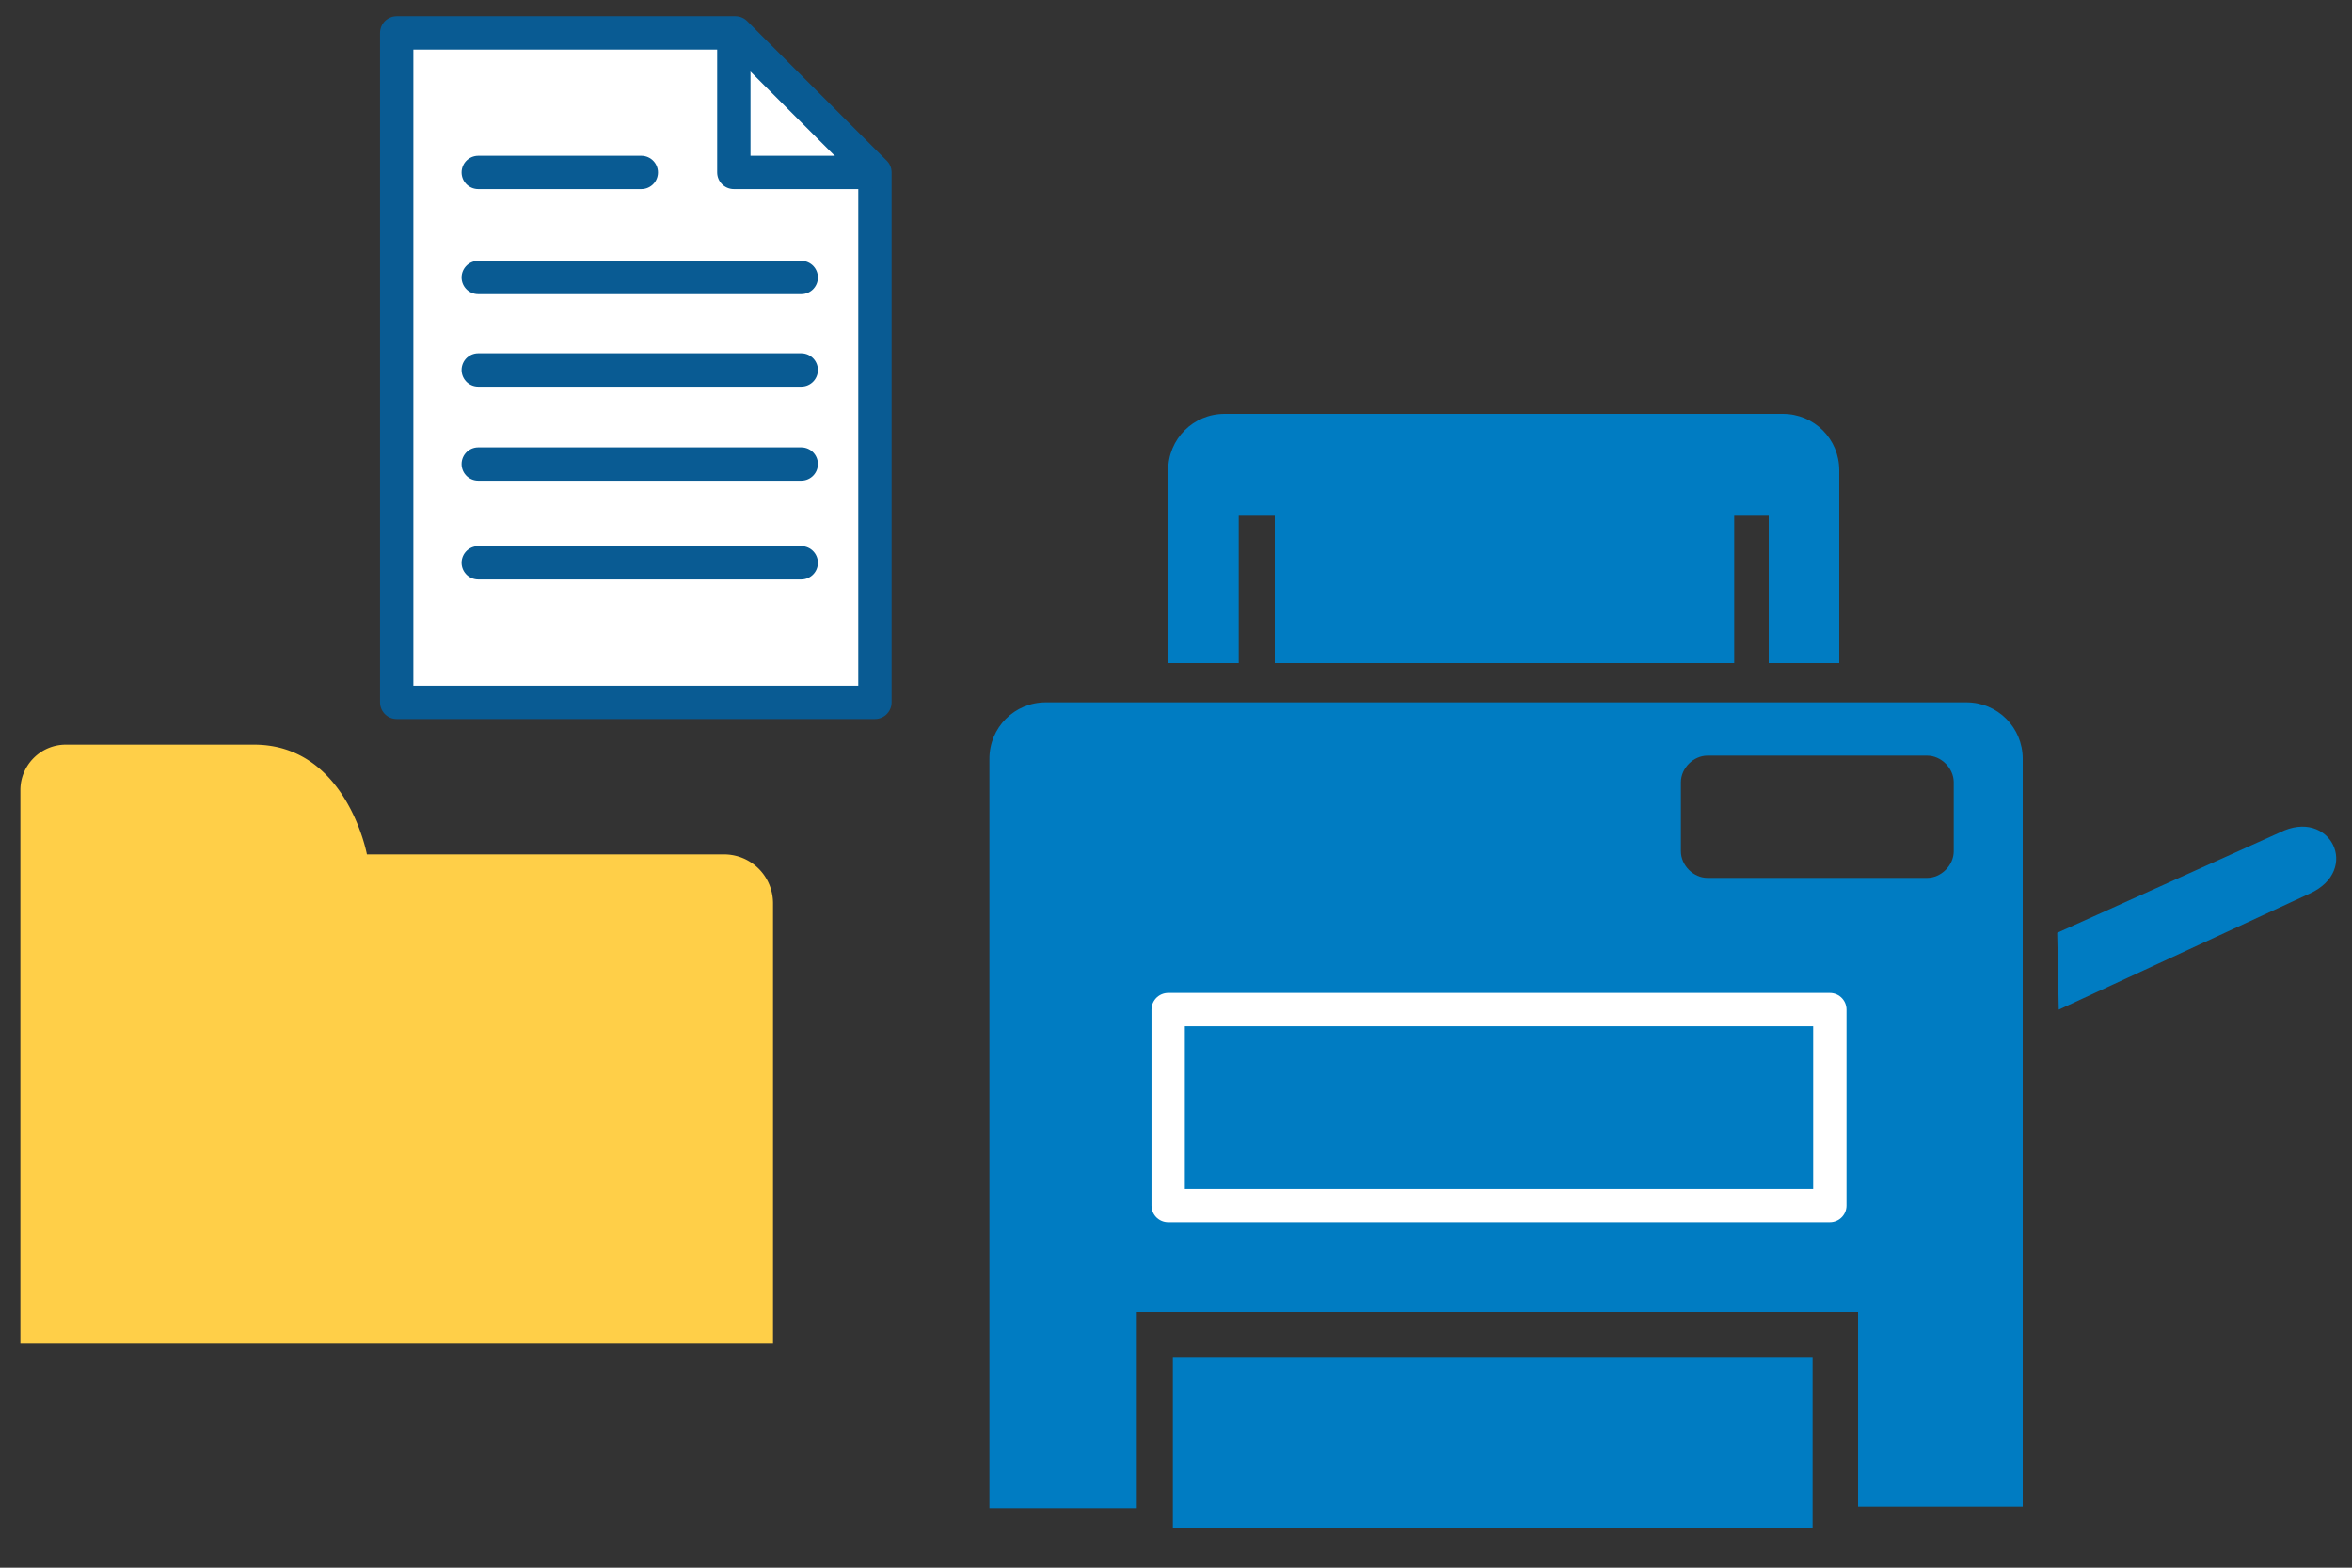 <svg xmlns="http://www.w3.org/2000/svg" width="150" height="100" xmlns:v="https://vecta.io/nano"><rect width="100%" height="100%" fill="#333333" stroke="none"/><path fill="#ffcf48" d="M46.2 54.5H23.4s-1.3-7-7.2-7h-12c-1.6 0-2.9 1.3-2.9 2.9v35.3h48V57.6h0a3.12 3.12 0 0 0-3.1-3.1z"/><g stroke="#095b93" stroke-width="2.126" stroke-linejoin="round" stroke-miterlimit="22.926"><path fill="#fff" d="M25.3 2.1h21.6l8.9 8.9v33.8H25.3z"/><path d="M30.5 29.6h20.6m-20.6 6.3h20.6M55.3 11h-8.5V2.5M30.5 23.6h20.6m-20.6-5.9h20.6M30.5 11h10.4" fill="none" stroke-linecap="round"/></g><path fill="#007cc2" d="M112.9 32.9h-2.3v9.4H81.3v-9.4H79v9.4h-4.5V30c0-2 1.6-3.6 3.6-3.6h35.6c2 0 3.6 1.6 3.6 3.6v12.3h-4.5v-9.4h.1zM147.3 57l-16 7.4-.1-4.9 14.2-6.4c3.2-1.6 5.2 2.4 1.9 3.9zm-84.2 4.9v34.3h9.4V83.7h46v12.4H129V48.4c0-2-1.6-3.6-3.6-3.6H66.7c-2 0-3.6 1.6-3.6 3.6v13.5zm45.8-13.7h14c.9 0 1.7.8 1.7 1.7v4.4c0 .9-.8 1.7-1.7 1.7h-14c-.9 0-1.7-.8-1.7-1.7v-4.4c0-.9.8-1.7 1.7-1.7zM74.8 86.6h40.8v10.9H74.8V86.6z"/><path fill="none" stroke="#fff" stroke-width="2.126" stroke-linejoin="round" stroke-miterlimit="22.926" d="M74.5 64.4h42.2v12.5H74.5z"/></svg>
